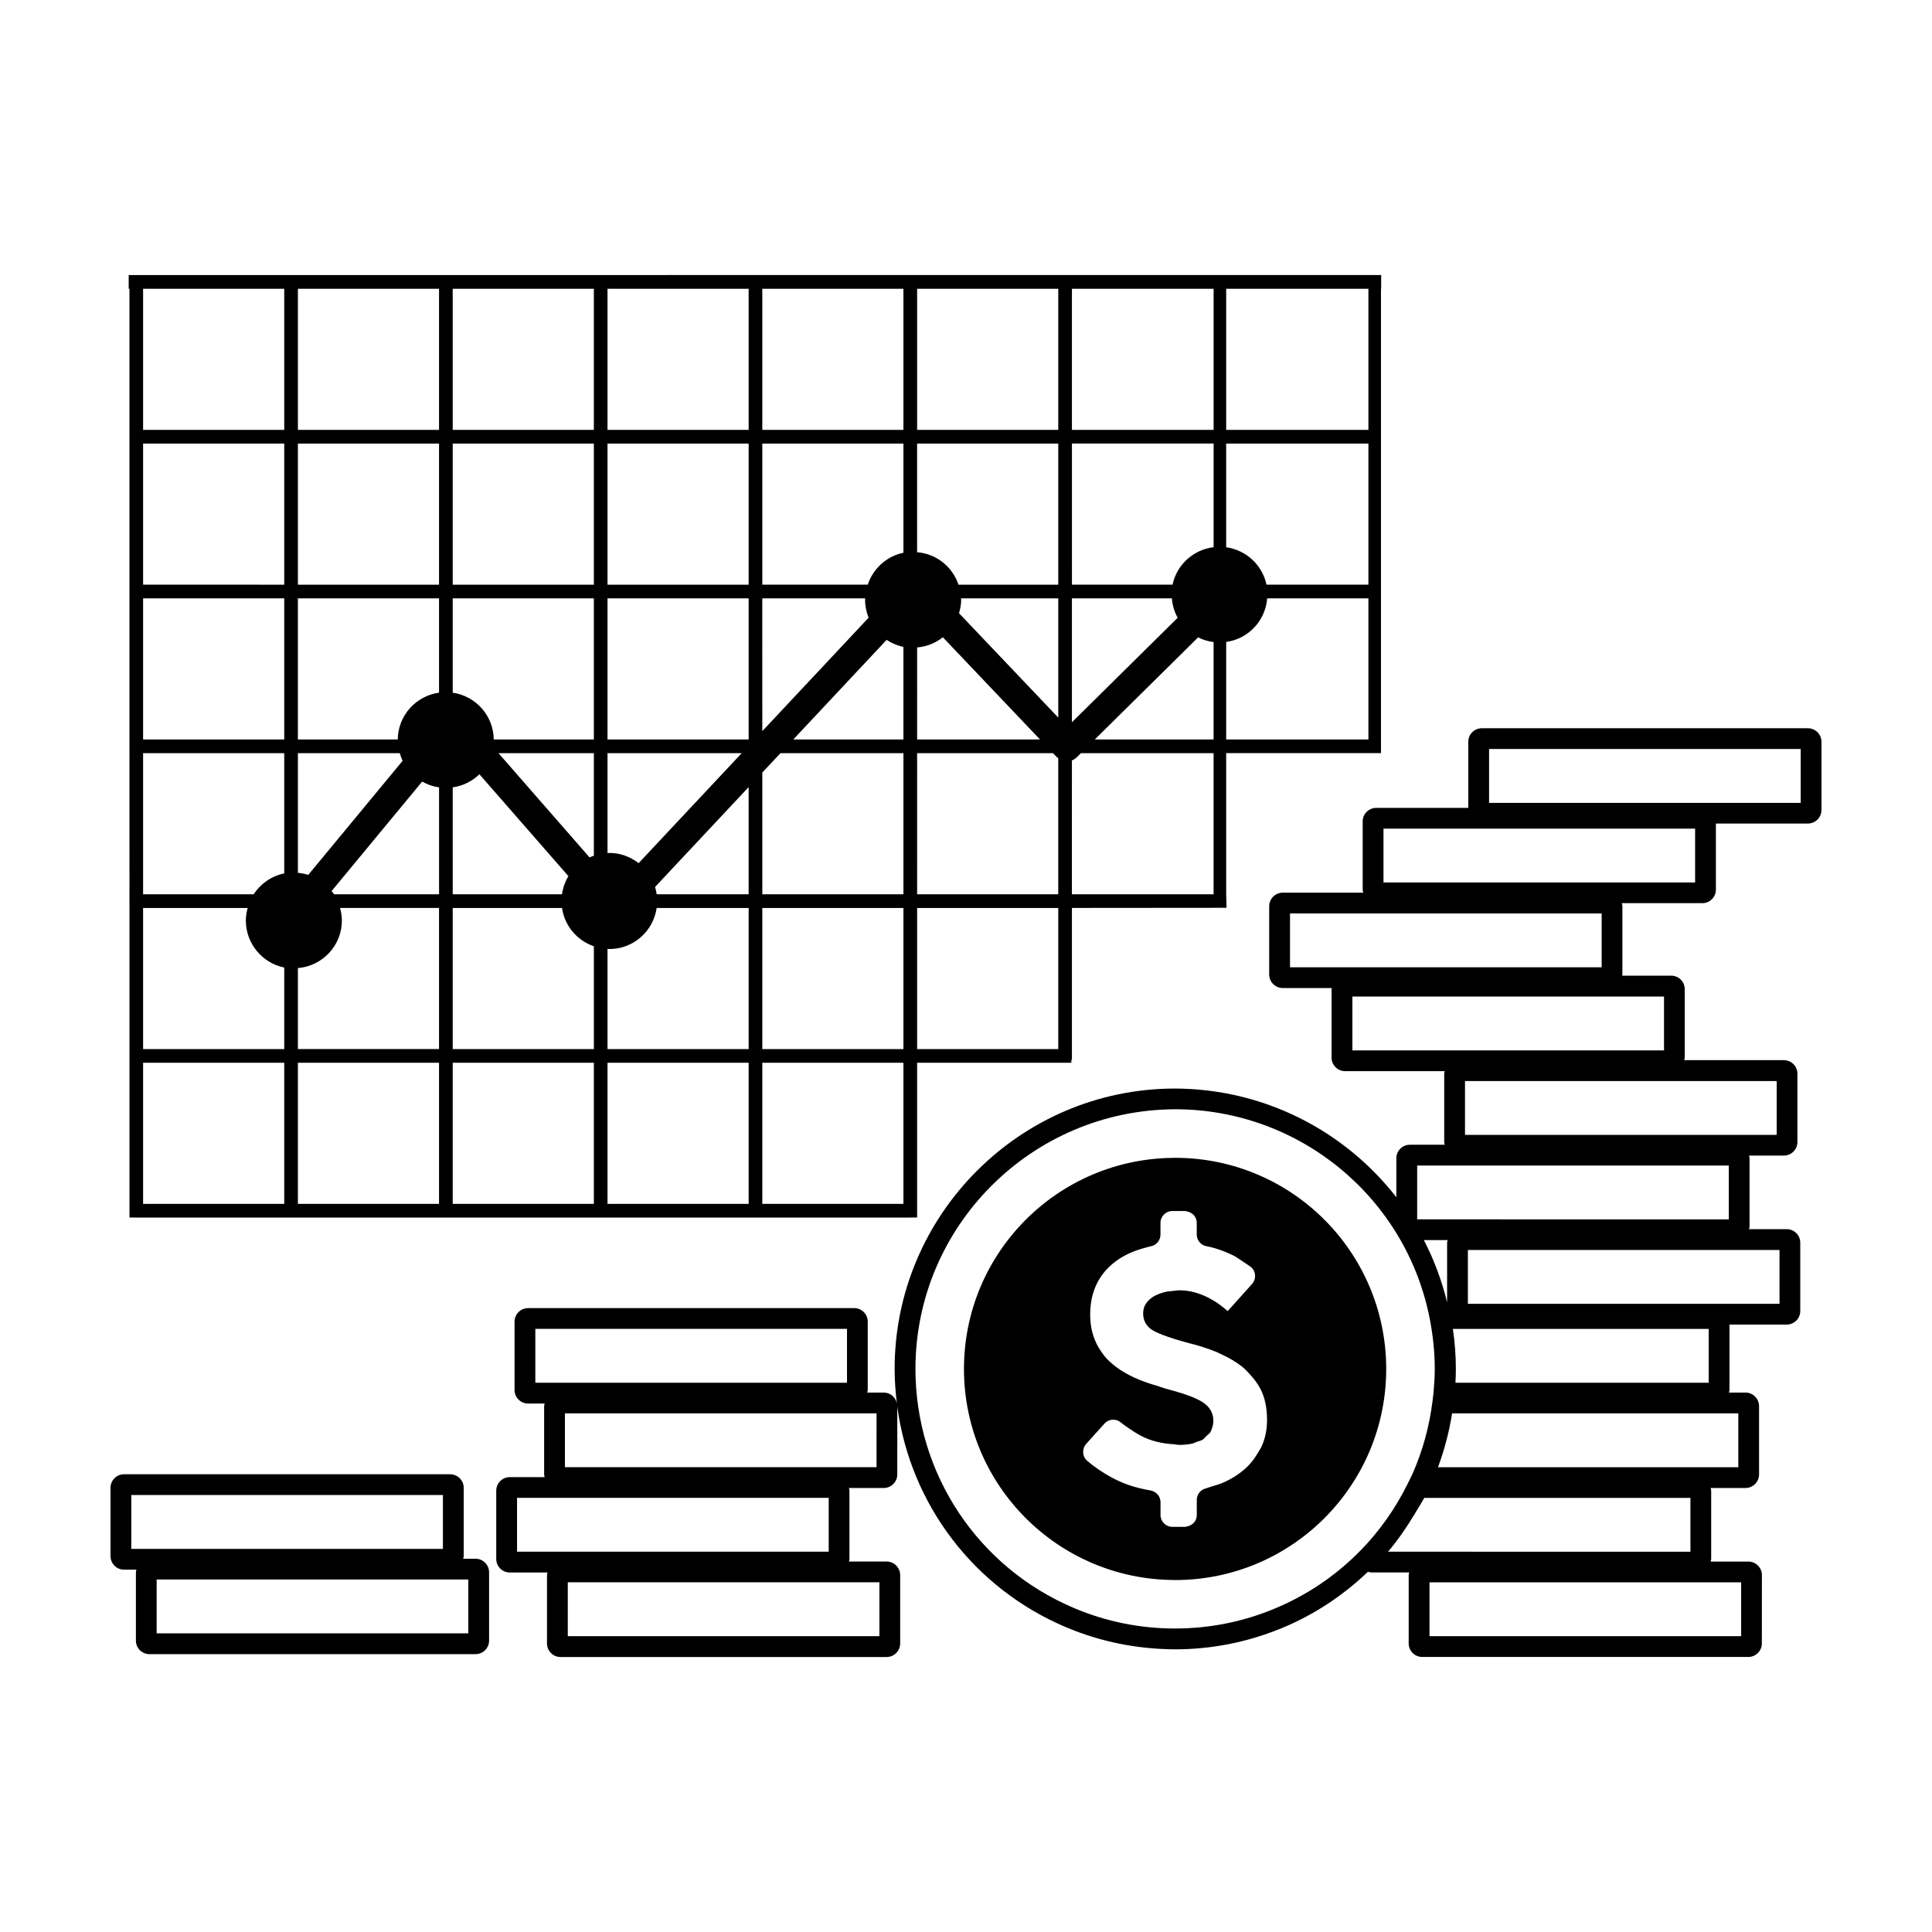<?xml version="1.0" encoding="UTF-8"?>
<!-- Uploaded to: ICON Repo, www.svgrepo.com, Generator: ICON Repo Mixer Tools -->
<svg fill="#000000" width="800px" height="800px" version="1.1" viewBox="144 144 512 512" xmlns="http://www.w3.org/2000/svg">
 <g>
  <path d="m270.02 557.08h-3.273c0.047-0.23 0.141-0.449 0.141-0.695v-18.105c0-1.98-1.613-3.586-3.594-3.586l-86.418-0.004c-1.98 0.004-3.586 1.613-3.586 3.594v18.105c0 1.98 1.605 3.594 3.586 3.594h3.281c-0.047 0.23-0.141 0.449-0.141 0.695v18.105c0 1.98 1.613 3.586 3.594 3.586h86.41c1.98 0 3.594-1.605 3.594-3.586v-18.105c0-1.984-1.617-3.598-3.594-3.598zm-91.227-2.609v-14.273h82.586v14.273zm89.312 22.383h-82.59v-14.273h82.59z"/>
  <path d="m623.12 336.99h-86.418c-1.98 0-3.594 1.613-3.594 3.594v17.512h-24.391c-1.98 0-3.594 1.613-3.594 3.586v18.102c0 0.277 0.102 0.523 0.16 0.785h-21.34c-1.98 0-3.594 1.613-3.594 3.586v18.102c0 1.98 1.613 3.586 3.594 3.586h13c-0.012 0.117-0.066 0.211-0.066 0.328v18.102c0 1.98 1.605 3.594 3.586 3.594h26.41c-0.047 0.23-0.141 0.453-0.141 0.699v18.102c0 0.246 0.098 0.465 0.141 0.699h-9.238c-1.98 0-3.586 1.605-3.586 3.586v10.332c-13.73-17.652-35.141-28.809-58.91-28.809h-0.02c-40.82 0.156-74.031 33.488-74.031 74.301 0 3.269 0.25 6.488 0.664 9.668-0.105-1.883-1.637-3.394-3.547-3.394h-4.387c0.047-0.23 0.141-0.453 0.141-0.699v-18.102c0-1.98-1.613-3.594-3.594-3.594l-86.41 0.008c-1.98 0-3.594 1.613-3.594 3.594v18.102c0 1.98 1.613 3.594 3.594 3.594h4.387c-0.047 0.23-0.141 0.453-0.141 0.699v18.102c0 0.246 0.098 0.465 0.141 0.699h-9.238c-1.98 0-3.594 1.605-3.594 3.586v18.105c0 1.98 1.613 3.586 3.594 3.586h9.996c-0.047 0.23-0.141 0.453-0.141 0.699v18.102c0 1.98 1.605 3.594 3.586 3.594h86.418c1.98 0 3.594-1.613 3.594-3.594v-18.113c0-1.98-1.613-3.594-3.594-3.594h-9.992c0.047-0.23 0.141-0.449 0.141-0.695v-18.105c0-0.246-0.098-0.465-0.141-0.695h9.234c1.98 0 3.586-1.613 3.586-3.594v-17.941c3.492 25.832 20.289 48.152 44.812 58.473 9.055 3.812 18.641 5.762 28.805 5.82 9.551 0 18.922-1.832 27.844-5.441 8.715-3.527 16.5-8.66 23.285-15.121 0.301 0.082 0.598 0.188 0.926 0.188h9.996c-0.047 0.23-0.141 0.453-0.141 0.699v18.102c0 1.98 1.605 3.594 3.586 3.594h86.422c1.98 0 3.586-1.613 3.586-3.594l0.012-18.094c0-1.98-1.605-3.594-3.586-3.594h-9.996c0.047-0.23 0.141-0.449 0.141-0.695v-18.105c0-0.246-0.098-0.465-0.141-0.695h9.234c1.98 0 3.594-1.613 3.594-3.594v-18.102c0-1.98-1.613-3.594-3.594-3.594h-4.387c0.051-0.23 0.141-0.453 0.141-0.699v-17.32h15.176c1.98 0 3.586-1.613 3.586-3.594v-18.102c0-1.98-1.605-3.594-3.586-3.594h-9.996c0.047-0.23 0.141-0.449 0.141-0.695v-18.105c0-0.246-0.098-0.465-0.141-0.695h9.234c1.98 0 3.594-1.613 3.594-3.594v-18.102c0-1.98-1.613-3.594-3.594-3.594h-26.406c0.051-0.23 0.141-0.453 0.141-0.699v-18.102c0-1.98-1.605-3.586-3.586-3.586h-13.004c0.012-0.117 0.066-0.211 0.066-0.328v-18.102c0-0.277-0.098-0.523-0.156-0.785h21.348c1.98 0 3.586-1.613 3.586-3.594v-17.512h24.395c1.98 0 3.586-1.613 3.586-3.586v-18.102c-0.008-1.945-1.613-3.559-3.594-3.559zm-337.25 173.45v-14.273h82.594v14.273zm-4.848 44.773v-14.27h82.594v14.27zm96.031 8.113v14.273h-82.586v-14.273zm-0.754-30.5h-82.59v-14.273h82.586l-0.004 14.273zm109.57-132.48v-14.27h82.586v14.27zm33.695 52.527h82.586v14.27l-82.586-0.004zm9.461 43.297h67.801v14.273h-67.121c0.07-1.211 0.109-2.43 0.109-3.664 0.004-3.473-0.258-7.035-0.789-10.609zm-1.387-23.527c-0.047 0.23-0.141 0.453-0.141 0.699v15.789c-1.414-5.812-3.488-11.336-6.156-16.488zm-23.027 82.195c-6.688 6.84-14.566 12.125-23.41 15.707-8.227 3.336-16.859 5.027-25.922 5.027h-0.133c-9.141-0.035-18.02-1.844-26.395-5.371-25.605-10.77-42.148-35.668-42.148-63.426 0-37.789 30.746-68.652 68.816-68.809 33.031 0 61.445 23.539 67.566 55.977 0.82 4.363 1.238 8.68 1.238 12.832 0 2.082-0.137 4.137-0.312 6.156-0.059 0.641-0.141 1.27-0.223 1.906l-0.074 0.613c-0.832 6.609-2.59 13-5.219 18.984-0.277 0.629-0.578 1.234-0.887 1.848l-0.328 0.66c-3.269 6.684-7.5 12.703-12.57 17.895zm7.234 0.379c2.613-3.059 4.887-6.41 6.992-9.883 0.277-0.465 0.555-0.926 0.828-1.391 0.578-1.008 1.234-1.953 1.773-2.992h70.543v14.27zm93.578 8.113v14.273h-82.59v-14.273zm-0.754-44.773v14.273h-79.59c1.715-4.594 2.969-9.375 3.742-14.273zm10.922-43.301v14.273h-82.586v-14.273zm-0.75-44.773v14.273h-82.598v-14.273zm-29.859-22.391v14.27h-82.586v-14.27zm8.25-30.223h-82.59v-14.273h82.586l-0.004 14.273zm27.977-21.098h-82.586v-14.273h82.586z"/>
  <path d="m455.41 450.83c-0.098 0-0.18 0.016-0.277 0.016-30.773 0.152-55.672 25.129-55.672 55.934s24.898 55.781 55.672 55.934c0.098 0 0.18 0.016 0.277 0.016 30.898 0 55.949-25.051 55.949-55.949-0.004-30.898-25.051-55.949-55.949-55.949zm24 73.184c-0.242 1.18-0.605 2.293-1.09 3.34-0.242 0.523-0.574 0.984-0.855 1.477-0.855 1.477-1.844 2.856-3.094 4.031-1.672 1.566-3.637 2.871-5.91 3.906-1.176 0.535-2.434 0.902-3.691 1.266-0.422 0.121-0.801 0.316-1.234 0.422-0.348 0.086-0.676 0.227-0.961 0.414-0.867 0.57-1.414 1.551-1.414 2.637v3.965c0 0.438-0.086 0.852-0.246 1.23-0.398 0.945-1.27 1.598-2.297 1.805-0.207 0.039-0.395 0.125-0.613 0.125h-3.297c-1.75 0-3.16-1.414-3.16-3.16v-3.379c0-1.188-0.664-2.211-1.664-2.754-0.328-0.18-0.695-0.312-1.09-0.379-1.844-0.309-3.598-0.73-5.262-1.281-1.656-0.551-3.223-1.219-4.707-2.012-2.555-1.371-4.785-2.875-6.695-4.523-1.34-1.152-1.445-3.199-0.262-4.516l4.82-5.356c0.562-0.625 1.32-0.977 2.098-1.039 0.777-0.059 1.57 0.172 2.223 0.707 0.57 0.473 1.211 0.922 1.844 1.371 1.062 0.746 2.188 1.465 3.43 2.141 1.32 0.711 2.731 1.238 4.207 1.613 0.742 0.188 1.496 0.332 2.273 0.449 0.777 0.109 1.566 0.191 2.371 0.238 0.48 0.031 0.918 0.16 1.41 0.16 1.066 0 2.137-0.102 3.203-0.297 0.535-0.102 0.969-0.352 1.449-0.523 0.484-0.176 1.02-0.277 1.449-0.523 0.434-0.25 0.699-0.664 1.047-1.004 0.352-0.332 0.785-0.586 1.055-1.004 0.16-0.25 0.25-0.551 0.363-0.832 0.258-0.66 0.438-1.379 0.438-2.223 0-2.066-0.969-3.723-2.902-4.953-0.398-0.25-0.855-0.504-1.371-0.754-1.027-0.5-2.293-0.988-3.769-1.473-0.742-0.242-1.535-0.48-2.383-0.715-0.246-0.07-0.516-0.137-0.762-0.207-0.5-0.137-0.977-0.277-1.527-0.414l-2.41-0.801c-4.254-1.199-7.758-2.816-10.508-4.84-0.918-0.676-1.754-1.395-2.504-2.168-0.562-0.574-1.023-1.215-1.477-1.848-1.984-2.754-3.031-6.062-3.031-9.965 0-3.856 0.934-7.176 2.793-9.961 0.621-0.926 1.34-1.797 2.168-2.606 2.481-2.422 5.699-4.106 9.582-5.125 0.555-0.145 1.078-0.316 1.664-0.438 0.715-0.145 1.32-0.551 1.75-1.098 0.43-0.551 0.676-1.246 0.676-1.977v-3.074c0-1.742 1.414-3.16 3.16-3.16h3.297c0.215 0 0.406 0.082 0.613 0.125 1.027 0.211 1.895 0.863 2.297 1.805 0.16 0.379 0.246 0.797 0.246 1.23v3.039c0 0.371 0.066 0.73 0.18 1.066 0.352 1.012 1.199 1.82 2.289 2.031 1.98 0.383 3.691 0.953 5.281 1.617 0.953 0.398 1.906 0.797 2.711 1.301 0.711 0.438 1.258 0.852 1.891 1.273 0.629 0.422 1.34 0.863 1.891 1.273 0.367 0.273 0.648 0.613 0.848 0.988 0.605 1.129 0.465 2.586-0.453 3.606l-6.43 7.168c-0.598-0.527-1.336-1.113-2.195-1.754-0.867-0.637-1.855-1.234-2.953-1.805-1.102-0.562-2.301-1.031-3.602-1.402-0.648-0.18-1.324-0.324-2.019-0.414-0.695-0.09-1.406-0.141-2.141-0.141-0.203 0-0.434 0.039-0.656 0.07-0.223 0.031-0.438 0.051-0.656 0.07-0.207 0.02-0.43 0.055-0.629 0.07-0.414 0.031-0.812 0.047-1.258 0.137-1.133 0.238-2.168 0.59-3.102 1.055-0.469 0.23-0.891 0.508-1.273 0.828-0.383 0.316-0.727 0.676-1.027 1.074-0.297 0.402-0.527 0.836-0.676 1.305-0.152 0.469-0.227 0.969-0.227 1.5 0 2.137 1.004 3.723 3.004 4.758 0.641 0.332 1.402 0.664 2.273 0.996 0.871 0.332 1.848 0.672 2.922 1.008 0.91 0.289 1.906 0.574 2.957 0.863 0.352 0.098 0.68 0.191 1.059 0.289 1.234 0.301 2.469 0.648 3.707 1.055 1.234 0.398 2.469 0.852 3.707 1.352 0.414 0.168 0.777 0.387 1.176 0.574 1.984 0.91 3.84 1.98 5.481 3.285 0.656 0.523 1.203 1.145 1.777 1.742 1.137 1.199 2.176 2.5 2.977 4.016 1.199 2.266 1.797 5.039 1.797 8.309-0.004 1.301-0.125 2.539-0.367 3.719z"/>
  <path d="m178.31 466.65h1.809v0.016h205.12v-0.016h1.809v-41.012h40.863v-0.762h0.16v-40.266l40.961-0.035c0-1.266-0.082-3.594-0.082-3.594v-37.395h41.023v-123.07h0.051v-3.637l-331.92 0.016v3.637h0.203zm290.64-246.12h37.691v37.395h-37.691zm0 41.02h37.691v37.395h-27.008c-1.094-5.195-5.371-9.176-10.688-9.914v-27.48zm0 52.578c5.859-0.82 10.395-5.594 10.863-11.559h26.828v37.395h-37.691zm-3.336 25.84h-31.484l27.379-27.051c1.266 0.637 2.644 1.055 4.106 1.234zm-37.543-119.44h37.551v37.395h-37.551zm0 41.02h37.551v27.457c-5.406 0.672-9.773 4.676-10.883 9.934h-26.66l-0.004-37.391zm0 41.02h26.484c0.145 1.859 0.68 3.598 1.543 5.144l-28.027 27.695zm0 42.949c0.48-0.188 0.91-0.465 1.293-0.84l1.094-1.082h35.156v37.395h-37.551l0.004-35.473zm-3.621-11.344-26.301-27.664c0.332-1.137 0.57-2.312 0.57-3.559 0-0.133-0.035-0.25-0.039-0.383h25.77zm-37.402-113.64h37.402v37.395h-37.402zm0 41.02h37.402v37.395h-26.441c-1.578-4.727-5.82-8.184-10.969-8.609v-28.785zm0 54.027c2.574-0.215 4.914-1.18 6.82-2.695l25.746 27.086h-32.566zm0 28.02h36.016l0.945 0.996c0.125 0.133 0.297 0.195 0.438 0.309v36.086h-37.402zm0 41.023h37.402v37.395h-37.402zm-126.7-3.633h-27.82c-0.195-0.301-0.434-0.57-0.648-0.852l23.992-29.008c1.359 0.777 2.867 1.301 4.484 1.531v28.328zm41.027-10.207c-0.387 0.133-0.777 0.258-1.148 0.43l-24.113-27.609h25.262zm41.023 10.207h-24.371c-0.098-0.664-0.242-1.301-0.434-1.93l24.801-26.469zm41.02-41.02h-29.191l24.738-26.398c1.328 0.883 2.832 1.531 4.453 1.859zm-37.402-119.44h37.402v37.395h-37.402zm0 41.02h37.402v28.934c-4.469 0.91-8.035 4.195-9.457 8.457h-27.945zm0 41.02h27.277c-0.004 0.133-0.039 0.25-0.039 0.383 0 1.676 0.344 3.273 0.934 4.742l-28.172 30.062-0.004-35.188zm0 46.16 4.812-5.133h32.59v37.395h-37.402zm0 35.891h37.402v37.395h-37.402zm0 41.02h37.402v37.395h-37.402zm-41.02-205.11h37.402v37.395h-37.402zm0 41.02h37.402v37.395h-37.402zm0 41.02h37.402v37.395h-37.402zm0 41.027h35.559l-27.316 29.148c-2.152-1.668-4.82-2.707-7.758-2.707-0.168 0-0.316 0.039-0.484 0.051zm0 51.855c0.168 0.004 0.316 0.051 0.484 0.051 6.398 0 11.645-4.734 12.543-10.883h24.375v37.395h-37.402zm0 30.188h37.402v37.395h-37.402zm-41.023-205.11h37.402v37.395h-37.402zm0 41.02h37.402v37.395h-37.402zm0 41.02h37.402v37.395h-26.531c-0.07-6.332-4.769-11.508-10.871-12.398zm0 50.086c2.731-0.398 5.188-1.621 7.07-3.473l23.59 27.008c-0.871 1.438-1.457 3.059-1.699 4.797h-28.957zm0 31.965h28.965c0.695 4.762 4 8.625 8.438 10.148v27.25h-37.402zm0 41.02h37.402v37.395h-37.402zm-41.027-205.11h37.402v37.395h-37.402zm0 41.02h37.402v37.395h-37.402zm0 41.02h37.402v24.988c-6.133 0.867-10.863 6.051-10.938 12.402h-26.469v-37.391zm0 41.027h27c0.203 0.699 0.441 1.375 0.754 2.019l-25.008 30.234c-0.883-0.277-1.793-0.457-2.746-0.539zm0 56.957c6.519-0.555 11.656-5.961 11.656-12.621 0-1.152-0.203-2.254-0.488-3.316h26.234v37.395h-37.402zm0 25.086h37.402v37.395h-37.402zm-41.023-205.11h37.402v37.395l-37.402-0.004zm0 41.02h37.402v37.395l-37.402-0.004zm0 41.02h37.402v37.395h-37.402zm0 41.027h37.402v31.867c-3.387 0.691-6.273 2.731-8.102 5.531l-29.301-0.004zm0 41.023h27.715c-0.289 1.062-0.488 2.16-0.488 3.316 0 6.156 4.375 11.289 10.176 12.473v21.609h-37.402zm0 41.02h37.402v37.395h-37.402z"/>
 </g>
</svg>